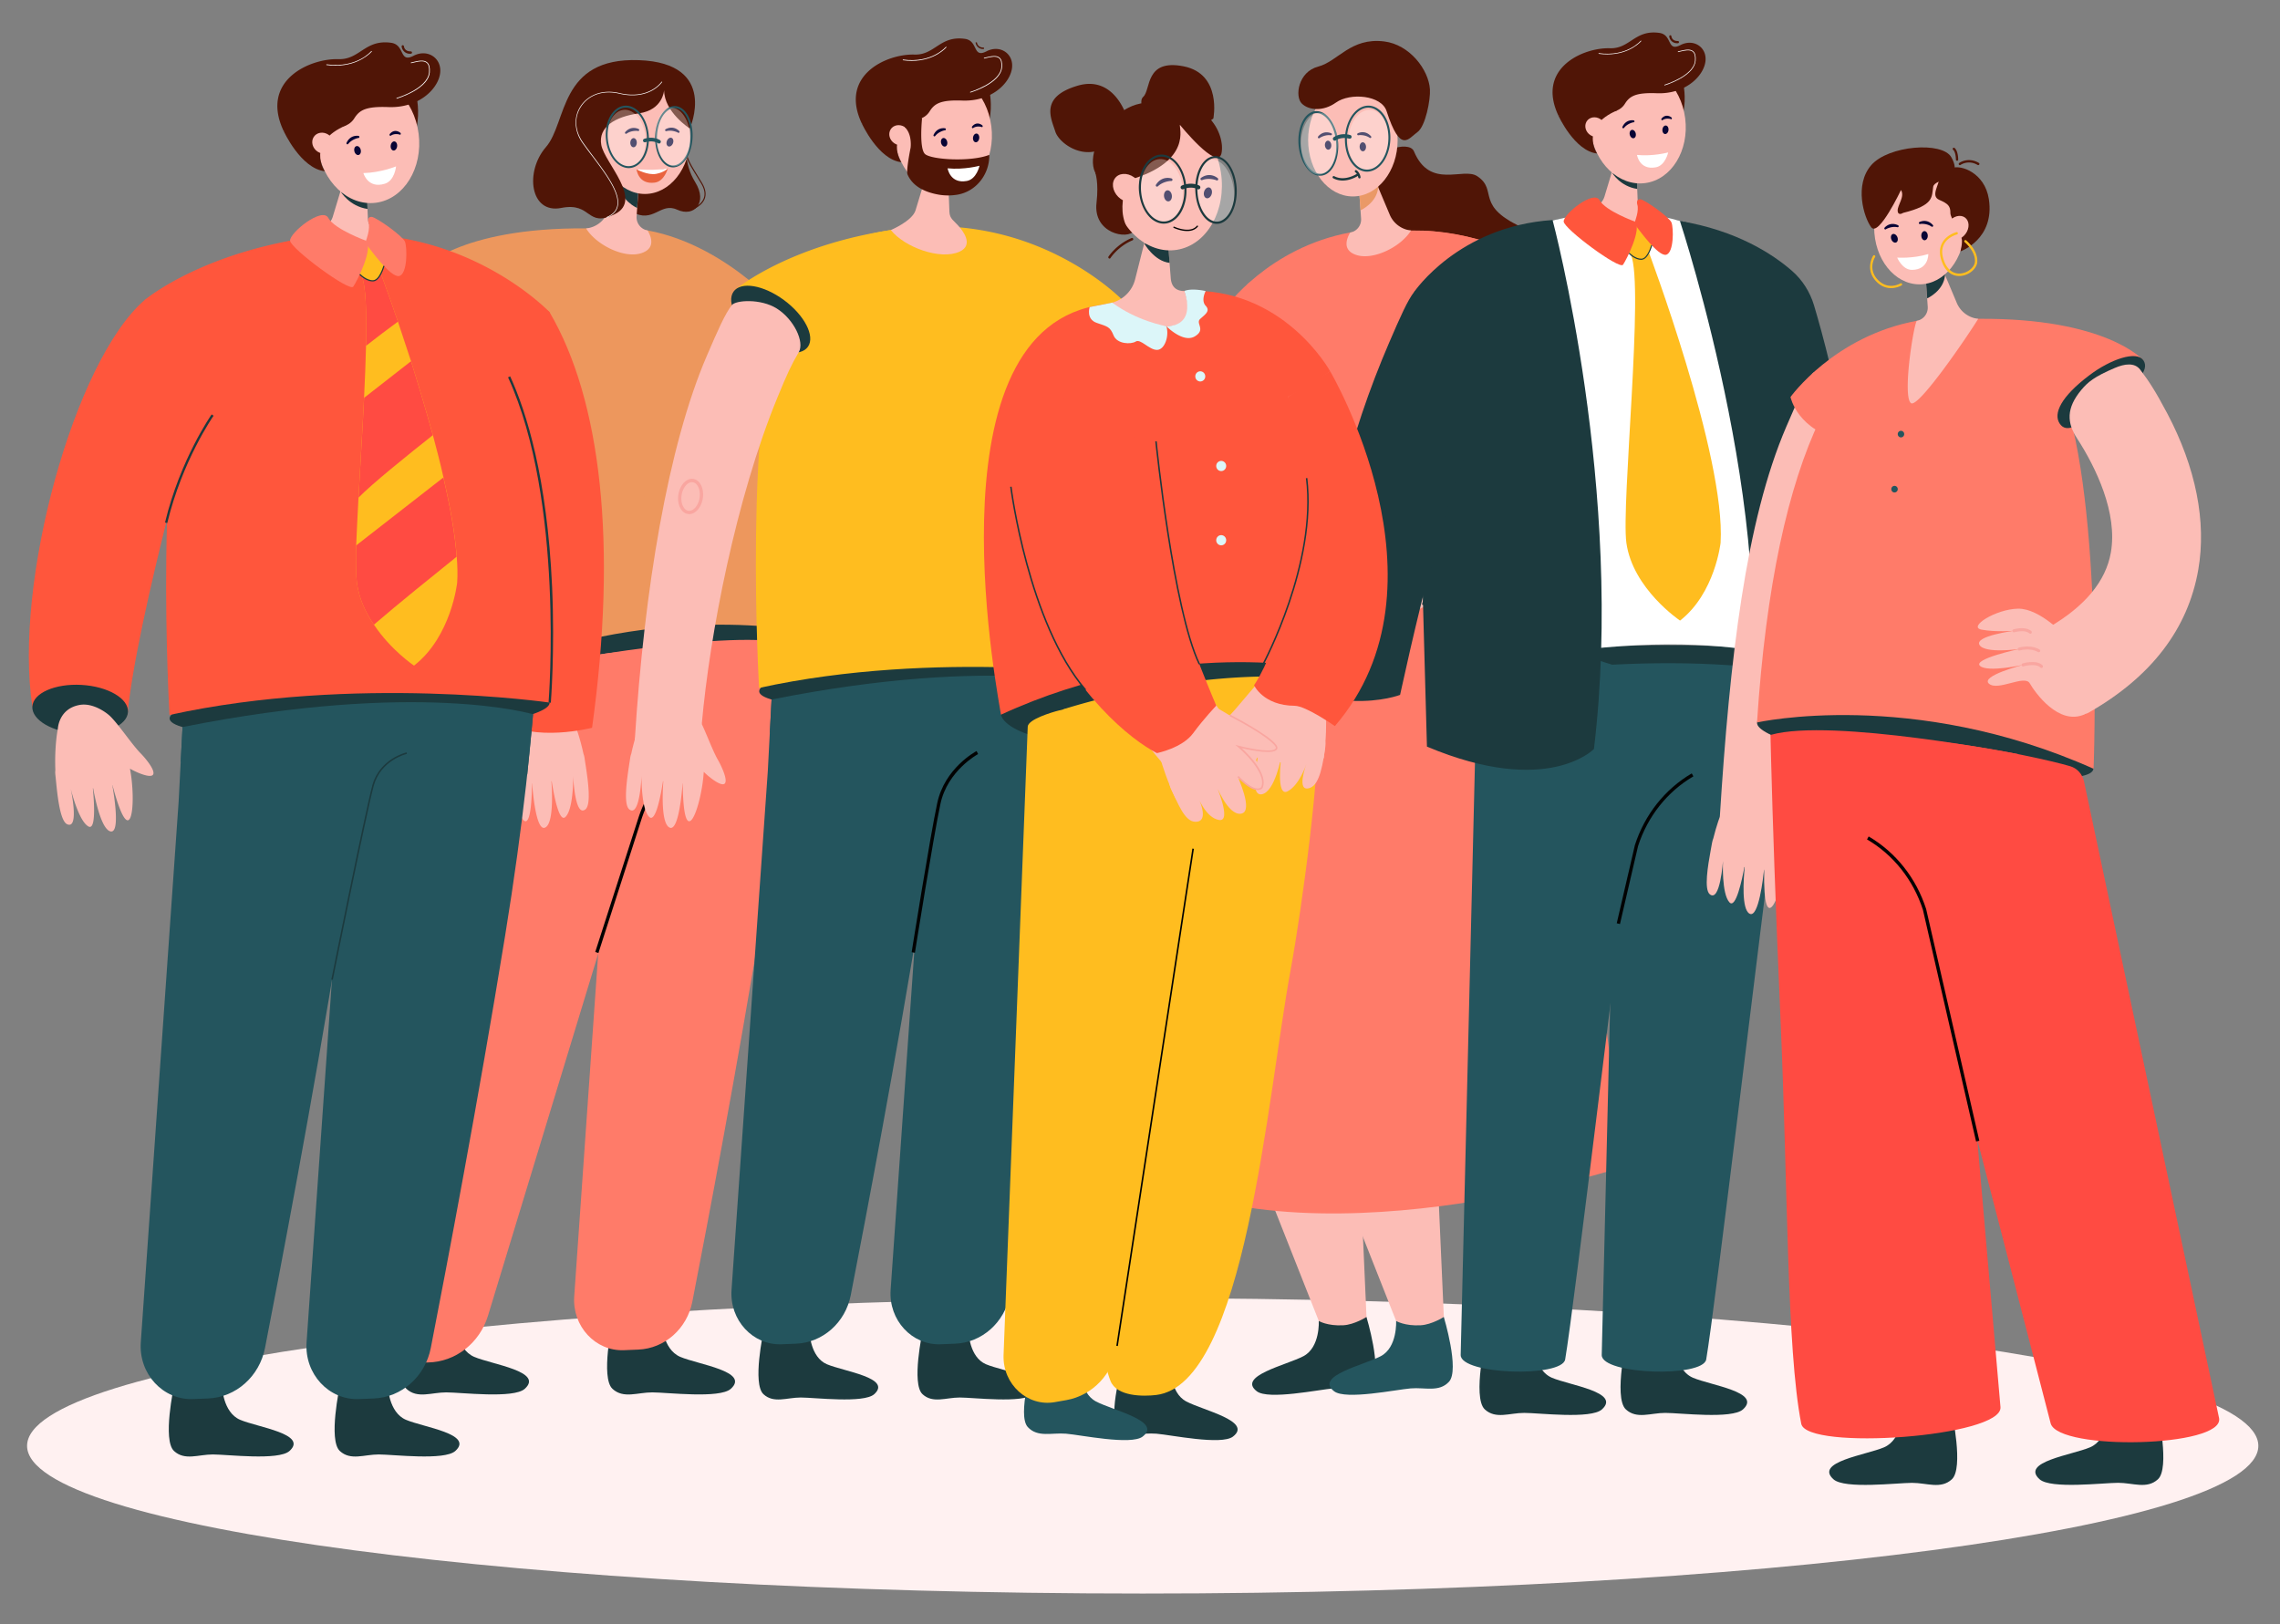 <svg xmlns="http://www.w3.org/2000/svg" width="421" height="300" fill="none"><rect width="100%" height="100%" fill="#808080" stroke="none"/><path fill="#FFF1F1" d="M211 294.292c113.771 0 206-12.211 206-27.275 0-15.063-92.229-27.275-206-27.275-113.77 0-206 12.212-206 27.275 0 15.064 92.23 27.275 206 27.275Z"/><path fill="#FCBDB6" d="m228.911 207.002 14.602 36.953c1.208 5.102-1.398 5.381 3.615 5.795l2.184.178c4.674.474 3.624-1.337 3.012-6.709l-1.448-32.765-21.965-3.452Z"/><path fill="#1C3A3E" d="M243.513 243.955s.273 4.873-2.838 6.506c-3.102 1.641-12.318 3.655-8.595 6.489 2.142 1.624 11.458-.322 14.122-.542 2.656-.22 5.245.753 7.073-1.226 2.011-2.183-.959-11.963-.959-11.963s-2.193 1.413-4.261 1.531c-2.97.17-4.542-.795-4.542-.795Z"/><path fill="#FCBDB6" d="m243.191 207.002 14.602 36.953c1.208 5.102-1.398 5.381 3.615 5.795l2.184.178c4.675.474 3.624-1.337 3.012-6.709l-1.448-32.765-21.965-3.452Z"/><path fill="#24555E" d="M257.793 243.955s.273 4.873-2.838 6.506c-3.102 1.641-12.318 3.655-8.596 6.489 2.143 1.624 11.459-.322 14.123-.542 2.655-.22 5.245.753 7.073-1.226 2.01-2.183-.96-11.963-.96-11.963s-2.192 1.413-4.26 1.531c-2.97.17-4.542-.795-4.542-.795Z"/><path fill="#501506" d="M261.085 27.946c2.978 7.115 9.092 2.86 11.69 4.594 4.02 2.682-.778 5.541 8.993 9.763 9.133 3.95-3.318 5.177 3.036 18.51 6.354 13.333-13.609 3.266-22.114 13.105-8.505 9.847-16.505-20.093-16-23.832.513-3.731 7.718-3.562 6.643-8.925-1.076-5.364 2.35-8.224 1.257-10.229-1.522-2.783 5.552-5.228 6.495-2.986Z"/><path fill="#FCBDB6" d="M216.113 136.082c-.811.152-1.357.956-1.208 1.793l2.325 12.902c.149.829.934 1.387 1.753 1.235.811-.152 1.357-.956 1.208-1.793l-2.324-12.902c-.158-.829-.944-1.387-1.754-1.235Zm3.781-.711c-.811.153-1.357.956-1.208 1.794l2.598 14.424c.149.829.935 1.388 1.754 1.235.811-.152 1.357-.956 1.208-1.793l-2.598-14.425c-.157-.837-.943-1.387-1.754-1.235Zm-.439-7.58-.141.169c-.711.838-.628 2.124.191 2.851l7.106 6.328a1.954 1.954 0 0 0 2.788-.194l.141-.169c.711-.838.629-2.124-.19-2.851l-7.107-6.328a1.954 1.954 0 0 0-2.788.194Z"/><path fill="#FCBDB6" d="M223.675 134.661c-.811.152-1.357.956-1.208 1.793l2.085 11.565c.149.829.935 1.387 1.754 1.235.81-.152 1.356-.956 1.207-1.793l-2.084-11.565a1.507 1.507 0 0 0-1.754-1.235Z"/><path fill="#FCBDB6" d="M212.216 129.221s-2.937 8.257.289 13.553c1.117 1.836 12.195-.575 12.832-2.91.637-2.335-1.514-10-1.514-10l-11.607-.643Z"/><path fill="#FCBDB6" d="m213.706 136.522-.736.135c-1.15.22-1.911 1.354-1.705 2.53l1.853 10.287c.216 1.176 1.324 1.954 2.474 1.743l.736-.135c1.15-.22 1.912-1.354 1.705-2.53l-1.853-10.287c-.216-1.176-1.324-1.955-2.474-1.743Zm12.393-5.558c1.514-17.073 4.997-41.471 12.956-60.802 1.844-4.476 2.614-6.16 4.053-8.604 1.159-1.971-.918-6.295-4.186-8.359-3.069-1.937-7.851-1.616-8.604-.66-1.282 1.633-2.656 4.755-4.79 9.704-7.421 17.224-11.864 39.466-13.667 68.145l14.238.576Z"/><path fill="#FF7B69" d="M275.853 55.839s-4.848-13.95-22.13-13.316c-17.275.634-30.321 23.848-33.556 73.754 0 0 28.294-6.345 61.436 8.46 0-.017 1.837-48.56-5.75-68.898Z"/><path fill="#FF7B69" d="m291.613 59.172-15.868 3.832s-31.462 3.215-39.818 1.667c-8.356-1.548-9.655-7.826-9.655-7.826s7.942-11.141 23.065-13.916c1.423-.263 2.855-.305 4.377-.415 2.564-.186 4.285.076 6.817.051 23.512-.186 31.082 16.607 31.082 16.607Z"/><path fill="#020202" d="m258.289 174.863-7.843-24.374c-1.762-5.482-5.385-10.05-10.209-12.876l.306-.541c4.956 2.902 8.679 7.597 10.491 13.223l7.843 24.373-.588.195Z"/><path fill="#FCBDB6" d="M260.514 42.565a4.799 4.799 0 0 1-3.896-2.91l-2.143-5.085-.62-1.472-3.657-8.68.637 8.993.38 5.398.108 1.54c.091 1.252-.769 2.368-1.977 2.588h-.025c-.654 1.083-1.547 3.283 1.133 4.154 3.152 1.024 8.249-1.514 10.085-4.518-.008 0-.016 0-.025-.008Z"/><path fill="#EA9967" d="M254.491 34.418c0 .05-.008.102-.008.153-.207 2.901-3.243 4.255-3.243 4.255l-.017-.017-.38-5.398c.926-.346 2.25-.702 3.019-.313.398.203.654.61.629 1.32Z"/><path fill="#FCBDB6" d="M249.809 36.28c4.565 0 8.265-4.667 8.265-10.423 0-5.757-3.7-10.423-8.265-10.423-4.564 0-8.265 4.666-8.265 10.423 0 5.756 3.701 10.422 8.265 10.422Z"/><path fill="#FCBDB6" d="M256.966 27.43c-.935.914-2.242 1.007-2.921.212-.678-.796-.471-2.183.464-3.097.934-.914 2.242-1.007 2.92-.211.678.795.472 2.182-.463 3.096Z"/><path fill="#080435" d="M250.744 24.977a.2.2 0 0 1-.124-.11.194.194 0 0 1 .107-.254c.058-.025 1.324-.685 2.432.558a.199.199 0 0 1-.008.271c-.074.076-.182.05-.265-.008-.86-.593-1.977-.483-2.018-.466-.042.017-.083.026-.124.009Zm1.489 2.115c.017.456-.24.837-.562.846-.323.008-.604-.356-.613-.813-.016-.456.24-.837.563-.846.323-.008.596.356.612.813Zm-8.662-1.557a.198.198 0 0 1-.165-.042.2.2 0 0 1-.017-.271c.041-.05.885-1.218 2.424-.61a.197.197 0 0 1 .116.246c-.033.102-.141.127-.24.119-1.034-.136-1.977.465-2.01.507-.033.026-.067.051-.108.051Zm2.25 1.227c.034.457-.198.846-.521.88-.322.025-.612-.322-.653-.779-.033-.456.198-.846.521-.88.323-.025.612.322.653.779Z"/><path fill="#24555E" d="M242.752 32.244c-1.216-.533-2.226-1.997-2.714-3.909-.786-3.113.066-6.48 1.903-7.504.687-.389 1.431-.414 2.159-.093 1.216.533 2.226 1.997 2.714 3.9.786 3.105-.066 6.48-1.903 7.504-.414.229-.844.33-1.282.305a2.537 2.537 0 0 1-.877-.203Zm3.706-7.504c-.455-1.802-1.39-3.164-2.498-3.655-.629-.27-1.258-.245-1.829.076-1.696.948-2.473 4.129-1.721 7.081.455 1.794 1.39 3.164 2.499 3.655.62.262 1.257.245 1.828-.076 1.696-.956 2.466-4.137 1.721-7.081Z"/><path fill="#fff" d="M256.491 26.122c.127-3.128-1.453-5.735-3.53-5.824-2.077-.088-3.864 2.375-3.992 5.503-.128 3.127 1.453 5.735 3.53 5.823 2.077.089 3.864-2.374 3.992-5.502Zm-9.611-1.23c.505 3.02-.554 6.21-2.366 7.115-1.812.905-3.681-.804-4.186-3.832-.505-3.02.554-6.21 2.366-7.115 1.812-.905 3.682.812 4.186 3.832Z" opacity=".3"/><path fill="#24555E" d="M250.901 31.296c-1.233-.702-2.126-2.174-2.44-4.052-.546-3.215.81-6.573 3.036-7.496.893-.372 1.82-.313 2.68.178 1.233.702 2.118 2.174 2.433 4.044.554 3.223-.811 6.582-3.037 7.495a2.964 2.964 0 0 1-1.332.237c-.455-.025-.901-.169-1.34-.406Zm.728-11.2c-2.068.854-3.326 4.035-2.813 7.08.298 1.735 1.142 3.156 2.267 3.79a2.693 2.693 0 0 0 2.358.153c2.068-.855 3.334-4.036 2.813-7.081-.298-1.735-1.142-3.148-2.259-3.782a2.62 2.62 0 0 0-2.366-.16Z"/><path fill="#24555E" d="M246.434 25.983a.318.318 0 0 0 .223-.067c.041-.034.968-.694 2.482-.305a.363.363 0 0 0 .422-.254.346.346 0 0 0-.248-.423c-1.829-.499-3.012.381-3.061.415a.357.357 0 0 0-.067.49.32.32 0 0 0 .249.144Z"/><path fill="#1C3A3E" d="M247.923 33.344c-.563 0-1.158-.11-1.746-.423a.208.208 0 0 1-.091-.288.2.2 0 0 1 .282-.093c1.977 1.032 4.177-.44 4.202-.457.1-.067.232-.042.29.06.066.1.041.236-.058.295-.066.051-1.34.906-2.879.906Z"/><path fill="#1C3A3E" d="M251.008 32.946a.215.215 0 0 1-.207-.178c-.115-.685-.537-.956-.537-.956a.21.21 0 0 1-.066-.296.201.201 0 0 1 .289-.067c.025.016.587.38.736 1.252a.212.212 0 0 1-.173.245h-.042Z"/><path fill="#FF7B69" d="m283.456 86.464 16.397 128.99s-59.69 19.458-91.798 0c0 0 11.979-116.089 16.364-131.875l59.037 2.885Z"/><path fill="#FF7B69" d="M226.28 56.846s-12.484 24.601-16.289 65.116c0 0 2.3 10.093 13.832 7.893l10.904-53.661 3.566-20.753-12.013 1.404Z"/><path fill="#1C3A3E" d="m217.751 130.405-.422-.008c.355-13.342 8.662-61.81 8.744-62.291l.414.076c-.083.482-8.381 48.916-8.736 62.223Z"/><path fill="#501506" d="M256.03 20.518c-.943-2.935-6.693-3.468-9.365-1.565-2.292 1.633-4.964 1.472-6.288.17-1.324-1.303-.687-5.847 3.012-6.82 3.698-.972 5.981-5.405 12.186-4.652 4.715.575 8.24 5.22 8.463 8.866.116 1.87-.811 6.844-2.325 7.893-1.646 1.159-3.11 4.078-5.683-3.892Z"/><path fill="#FF7B69" d="M262.69 42.59s26.028.601 33.779 20.042c6.726 16.87 6.768 31.082-2.539 41.894-9.308 10.812-22.95 12.986-22.95 12.986s-.339-17.03-5.874-26.632c0 0 15.289-5.33 6.321-21.361-7.653-13.689-8.737-26.929-8.737-26.929Z"/><path fill="#1C3A3E" d="M265.503 90.72c4.137 3.654 9.473 17.918 6.511 25.557-2.962 7.639-8.43-20.312-8.273-22.444.182-2.597 1.258-3.562 1.762-3.114Z"/><path fill="#1C3A3E" d="m265.197 91.083-.157-.398c5.667-2.385 8.951-6.37 9.745-11.844.596-4.086-.488-7.504-.496-7.537l.405-.136c.009.034 1.125 3.553.513 7.741-.571 3.875-2.771 9.128-10.01 12.174Zm5.816 26.649-.05-.431c8.058-1.049 15.421-6.413 15.496-6.464l.248.355c-.074.051-7.528 5.474-15.694 6.54Z"/><path fill="#FCBDB6" d="M265.453 98.274c-2.291-1.083-7.305-2.191-9.621-3.232-1.001-.448-4.484-1.734-5.072-.786-.504.829 1.771 3.172 2.987 4.153-7.148 1.388-16.976 6.625-1.803 4.823v.025c-1.523.322-9.97 2.14-8.753 4.01 1.067 1.65 7.172.609 9.679.102.008.025.017.042.025.067-2.499.736-8.497 2.682-6.974 3.917 1.911 1.548 8.629.567 8.629.567s-8.555 1.447-6.561 3.511c1.117 1.159 5.932-.178 8.918-1.057.629-.187 1.175-.347 1.589-.466.347-.093.637-.22.893-.364 4.898-1.793 7.76-3.773 7.76-3.773s3.756-1.717 2.855-6.209c-.579-2.868-3.558-4.814-4.551-5.288Z"/><path fill="#1C3A3E" d="M122.18 244.167s.124 5.008 3.433 6.421c3.309 1.413 12.915 2.69 9.324 5.905-2.06 1.844-11.756.651-14.494.651-2.739 0-5.312 1.219-7.347-.651-2.242-2.064 0-12.326 0-12.326s2.366 1.26 4.492 1.201c3.061-.076 4.592-1.201 4.592-1.201Zm-38.047 0s.124 5.008 3.433 6.421c3.31 1.413 12.915 2.69 9.324 5.905-2.06 1.844-11.756.651-14.494.651-2.739 0-5.312 1.219-7.347-.651-2.242-2.064 0-12.326 0-12.326s2.366 1.26 4.492 1.201c3.062-.085 4.592-1.201 4.592-1.201Z"/><path fill="#FF7B69" d="M146.809 106.895s.613 20.964-5.931 61.166c-4.724 29.026-10.3 58.281-13.031 72.299-.976 5.017-5.104 8.68-9.993 8.883l-2.631.11c-5.287.22-9.581-4.425-9.192-9.949l6.635-94.871 1.638-31.226 32.505-6.412Z"/><path fill="#1C3A3E" d="M86.962 125.346c.298 2.555 14.412 2.242 31.677.009 17.275-2.234 30.718-6.058 30.412-8.613-.297-2.555-14.238-2.859-31.504-.626-17.266 2.234-30.883 6.675-30.585 9.23Z"/><path fill="#FF7B69" d="M126.979 121.869 90.106 242.991c-1.547 5.067-6.007 8.544-11.095 8.629l-2.217.042c-5.237.093-9.233-4.856-8.281-10.236l20.17-113.813c.29-1.353 1.265-2.428 2.548-2.808 6.916-2.039 36.426-7.944 35.748-2.936Z"/><path fill="#ED975D" d="M92.728 55.61s4.906-14.11 22.379-13.476c17.473.642 30.677 24.127 33.945 74.6 0 0-28.617-6.421-62.14 8.553 0 0-1.861-49.102 5.816-69.677Z"/><path fill="#ED975D" d="m77.729 49.849 15.115 13.012s47.769 55.438 56.216 53.873c8.446-1.565-3.285-57.79-3.285-57.79s-10.937-13.596-26.234-16.396c-1.439-.262-2.887-.305-4.426-.423-2.598-.186-4.335.076-6.891.05-23.777-.177-30.495 7.674-30.495 7.674Z"/><path fill="#020202" d="m110.499 176.005-.588-.195 7.934-24.652a24.703 24.703 0 0 1 3.21-6.506l.505.364a23.809 23.809 0 0 0-3.128 6.336l-7.933 24.653Z"/><path fill="#501506" d="m127.095 38.995-.05-.203c.025-.009 2.25-.559 2.879-2.115.331-.804.174-1.751-.463-2.8-.298-.5-.571-.948-.828-1.354-1.737-2.826-2.382-3.883-1.911-6.201l.199.042c-.455 2.233.132 3.198 1.878 6.049.248.415.529.863.827 1.354.67 1.116.827 2.123.48 2.994-.662 1.642-2.912 2.208-3.011 2.234Z"/><path fill="#501506" d="M126.838 26.339s-.778 3.587 1.547 7.334c2.325 3.748-.207 6.498-3.351 5.051s-4.343 2.657-8.364.39c-4.029-2.268 10.168-12.775 10.168-12.775Z"/><path fill="#FCBDB6" d="M108.248 42.184a4.825 4.825 0 0 0 3.938-2.944l2.168-5.143.629-1.49 3.698-8.78-.637 9.094-.389 5.456-.108 1.557a2.478 2.478 0 0 0 2.003 2.623h.024c.654 1.091 1.564 3.316-1.15 4.196-3.185 1.04-8.347-1.532-10.2-4.569.008.009.016 0 .024 0Z"/><path fill="#1C3A3E" d="M114.345 33.944c0 .05.008.102.008.152.216 2.936 3.277 4.307 3.277 4.307l.016-.017.389-5.457c-.935-.355-2.275-.71-3.053-.322-.413.203-.67.61-.637 1.337Z"/><path fill="#FCBDB6" d="M119.078 35.822c4.614 0 8.355-4.72 8.355-10.54 0-5.823-3.741-10.542-8.355-10.542-4.615 0-8.356 4.72-8.356 10.541 0 5.822 3.741 10.541 8.356 10.541Z"/><path fill="#FCBDB6" d="M111.839 26.872c.943.922 2.267 1.015 2.954.211.686-.803.471-2.208-.472-3.138-.943-.923-2.267-1.016-2.953-.212-.687.812-.472 2.216.471 3.139Z"/><path fill="#E9633E" d="M123.314 31.093s-2.788.626-5.783.178c0 0 .306 2.868 3.375 2.453 1.787-.237 2.408-2.63 2.408-2.63Z"/><path fill="#fff" d="M123.314 31.093s-.571.71-2.151 1.015c-1.581.305-3.632-.845-3.632-.845s3.557.287 5.783-.17Z"/><path fill="#080435" d="M117.895 24.198a.177.177 0 0 0 .124-.118.195.195 0 0 0-.108-.254c-.058-.025-1.34-.694-2.457.558-.074.076-.066.203.009.28.074.076.182.05.273-.009.876-.6 1.993-.49 2.043-.465a.178.178 0 0 0 .116.008Zm-1.506 2.132c-.017.466.24.846.571.863.331.009.604-.355.62-.82.017-.466-.24-.846-.571-.863-.322-.009-.604.355-.62.82Zm8.885-1.793a.17.17 0 0 0 .157-.068c.067-.076.067-.203-.016-.27-.05-.043-1.018-1.126-2.499-.34a.196.196 0 0 0-.082.263c.049.093.149.11.256.085 1.018-.254 2.035.245 2.077.279.033.034.074.05.107.05Zm-2.126 1.48c-.165.432-.058.88.248 1.007.307.127.687-.119.861-.55.165-.431.058-.88-.248-1.007-.306-.127-.695.119-.861.55Z"/><path fill="#501506" d="M122.627 16.652s-.182 3.655-4.649 4.28c-4.468.627-7.553 2.556-6.949 5.847.603 3.29 7.801 10.118 2.506 12.766-5.294 2.648-4.169-2.285-9.903-1.142-5.741 1.142-6.775-6.692-2.821-11.244 3.955-4.551 2.35-16.581 17.167-16.048 14.817.533 9.39 12.622 9.39 12.622s-4.749-3.046-4.741-7.081Z"/><path fill="#fff" d="m112.013 40.222-.042-.119c1.092-.448 1.738-1.091 1.969-1.954.637-2.394-2.142-6.074-4.591-9.323a84.471 84.471 0 0 1-1.812-2.454c-1.514-2.165-1.646-4.745-.347-6.742 1.447-2.217 4.194-3.147 7.164-2.445 2.879.685 4.848.068 5.998-.567 1.249-.685 1.82-1.548 1.828-1.556l.1.067c-.025.034-.596.888-1.862 1.59-1.166.644-3.177 1.27-6.089.576-2.928-.694-5.625.22-7.04 2.394-1.291 1.98-1.158 4.442.347 6.599.546.778 1.159 1.59 1.804 2.453 2.465 3.274 5.262 6.98 4.608 9.433-.232.897-.918 1.582-2.035 2.048Z"/><path fill="#24555E" d="M124.497 30.899a2.237 2.237 0 0 1-1.225-.229c-1.779-.888-2.73-4.027-2.126-7.005.372-1.819 1.266-3.248 2.391-3.815.67-.338 1.373-.347 2.043-.009 1.779.88 2.73 4.019 2.127 6.997-.373 1.827-1.266 3.257-2.391 3.815a2.522 2.522 0 0 1-.819.246Zm-3.012-7.158c-.579 2.818.298 5.787 1.944 6.608.555.279 1.159.262 1.729-.009 1.026-.516 1.854-1.852 2.201-3.57.579-2.825-.29-5.795-1.936-6.607-.562-.28-1.158-.27-1.737.017-1.026.507-1.853 1.836-2.201 3.561Z"/><path fill="#fff" d="M112.12 24.334c-.339 2.868.96 5.77 2.904 6.48 1.944.71 3.797-1.032 4.137-3.9.339-2.868-.96-5.77-2.904-6.48-1.936-.711-3.789 1.032-4.137 3.9Zm12.502 6.369c1.768-.124 3.041-2.638 2.841-5.617-.199-2.979-1.794-5.293-3.563-5.17-1.769.123-3.041 2.637-2.842 5.616.199 2.979 1.795 5.294 3.564 5.17Z" opacity=".3"/><path fill="#24555E" d="M116.373 31.026a2.752 2.752 0 0 1-1.266-.17c-2.142-.761-3.574-3.874-3.201-6.945.215-1.777.992-3.215 2.126-3.934.794-.5 1.663-.592 2.523-.288 2.143.77 3.574 3.883 3.202 6.946-.215 1.785-.993 3.223-2.135 3.942a2.83 2.83 0 0 1-1.249.448Zm-1.051-11.134c-.38.043-.752.17-1.108.398-1.026.66-1.762 2.03-1.961 3.68-.356 2.902.976 5.846 2.97 6.565a2.516 2.516 0 0 0 2.217-.254c1.034-.651 1.771-2.03 1.969-3.688.356-2.902-.976-5.846-2.97-6.566a2.557 2.557 0 0 0-1.117-.135Z"/><path fill="#24555E" d="M121.725 26.508a.291.291 0 0 1-.215-.06c-.041-.025-.943-.608-2.358-.177-.165.042-.355-.042-.405-.22-.05-.177.041-.364.215-.414 1.704-.559 2.862.22 2.912.253.149.102.19.313.091.457a.308.308 0 0 1-.24.161Z"/><path fill="#FF7B69" d="M100.853 122.58s34.465-6.735 45.642-3.554l-5.361 8.122-19.921 1.151-20.36-5.719Z"/><path fill="#FCBDB6" d="M200.411 131.209c.33-16.548-.464-40.346-6.081-59.77-1.299-4.5-1.862-6.201-2.987-8.705-.902-2.014 1.539-5.94 4.89-7.564 3.143-1.522 7.702-.693 8.322.305 1.068 1.7 2.052 4.848 3.583 9.839 5.319 17.335 7.263 39.178 5.998 66.902l-13.725-1.007Z"/><path fill="#1C3A3E" d="M178.843 245.944s.116 4.686 3.218 6.006c3.102 1.32 12.087 2.513 8.728 5.533-1.928 1.726-11.011.609-13.568.609-2.564 0-4.972 1.142-6.875-.609-2.093-1.929 0-11.539 0-11.539s2.209 1.176 4.203 1.125c2.863-.076 4.294-1.125 4.294-1.125Z"/><path fill="#24555E" d="M205.606 104.484s.62 21.15-5.982 61.732c-4.765 29.297-10.391 58.814-13.154 72.968-.984 5.059-5.154 8.765-10.085 8.968l-2.655.11c-5.337.22-9.663-4.467-9.275-10.042l6.693-95.751 1.647-31.513 32.811-6.472Z"/><path fill="#1C3A3E" d="M149.473 245.944s.115 4.686 3.218 6.006c3.102 1.32 12.087 2.513 8.728 5.533-1.928 1.726-11.012.609-13.568.609-2.565 0-4.972 1.142-6.875-.609-2.093-1.929 0-11.539 0-11.539s2.209 1.176 4.203 1.125c2.862-.076 4.294-1.125 4.294-1.125Z"/><path fill="#24555E" d="M176.228 104.484s.621 21.15-5.981 61.732c-4.765 29.297-10.391 58.814-13.154 72.968-.985 5.059-5.154 8.765-10.085 8.968l-2.656.11c-5.336.22-9.663-4.467-9.274-10.042l6.693-95.751 1.646-31.513 32.811-6.472Z"/><path fill="#1C3A3E" d="M140.183 127.673c.066 2.555 15.156 3.561 33.82 2.969 18.664-.592 33.581-3.231 33.515-5.786-.067-2.555-15.082-4.053-33.746-3.452-18.665.592-33.655 3.714-33.589 6.269Z"/><path fill="#FFBD1F" d="M144.749 55.416s3.301-13.375 27.649-13.51c35.119-.195 31.868 32.799 35.119 82.949 0 0-34.589-4.999-67.351 2.192 0-.009-3.036-51.192 4.583-71.631Z"/><path fill="#FFBD1F" d="m135.764 53.495 15.909 9.002s34.822 3.231 44.071 1.675c9.241-1.557 11.781-8.502 11.781-8.502s-9.845-10.415-26.581-13.198a48.971 48.971 0 0 0-4.898-.567c-2.838-.186-5.684-.152-8.464.17-21.212 2.444-31.818 11.42-31.818 11.42Z"/><path fill="#FCBDB6" d="m169.055 38.843 1.837-6.066.537-1.768 3.144-10.39.414 10.33.248 6.202.074 1.962c.05 1.329.844 1.616 1.812 2.767.389.465 2.896 3.316.05 4.602-3.541 1.599-10.168-.82-12.683-4.002.033 0 3.971-1.675 4.567-3.637Z"/><path fill="#24555E" d="M204.58 126.92s-20.228-6.083-62.106 2.267l-.323 6.159 61.403 2.216 1.026-10.642Z"/><path fill="#1C3A3E" d="M135.434 53.876c-1.349 1.955.637 5.804 4.434 8.613 3.798 2.8 7.975 3.494 9.324 1.54 1.349-1.955-.637-5.804-4.434-8.613-3.806-2.8-7.976-3.494-9.324-1.54Z"/><path fill="#FCBDB6" d="M129.584 133.705c1.464-16.48 6.304-41.683 13.99-60.346 1.779-4.323 2.523-5.947 3.913-8.307 1.117-1.904-.885-6.075-4.045-8.071-2.962-1.87-7.579-1.565-8.307-.635-1.241 1.574-2.564 4.586-4.624 9.374-7.165 16.632-11.558 43.214-13.295 70.912l12.368-2.927Z"/><path fill="#501506" d="M182.673 16.728s.646 2.513 0 5.668c-.645 3.156-3.772-4.593-3.772-4.593l3.772-1.075Z"/><path fill="#FCBDB6" d="M175.515 35.53c4.942-.664 8.315-6.14 7.532-12.232-.782-6.092-5.423-10.492-10.365-9.829-4.943.664-8.315 6.14-7.533 12.232.782 6.092 5.423 10.493 10.366 9.83Z"/><path fill="#501506" d="m164.919 22.515 4.368-.465a3.157 3.157 0 0 0 2.358-1.464c.893-1.43 1.969-2.166 6.047-2.013 5.163.194 8.571-2.945 9.126-5.711.57-2.817-2.069-4.73-4.666-3.384-2.59 1.345-1.481-1.954-3.971-2.301-4.658-.652-5.527 3.02-9.341 2.902-4.997-.161-13.957 3.73-9.704 12.732l5.783-.296Z"/><path fill="#080435" d="M174.574 24.038a.176.176 0 0 0 .082-.144.187.187 0 0 0-.165-.203c-.058-.009-1.423-.254-2.11 1.227a.197.197 0 0 0 .083.253c.091.043.182 0 .248-.084.637-.804 1.705-1.024 1.754-1.024.033.009.075-.008.108-.025Zm-.795 2.394c.116.431.455.71.761.626.307-.085.464-.508.348-.93-.116-.432-.455-.711-.761-.627-.306.085-.463.508-.348.93Zm7.562-2.952a.137.137 0 0 0 .099-.094c.033-.093 0-.203-.074-.253-.042-.034-.985-.83-1.862.22-.058.067-.058.177 0 .262.058.076.133.076.199.025.678-.457 1.514-.203 1.547-.186a.092.092 0 0 0 .091.025Zm-1.671 1.92c-.058.44.157.837.472.871.314.042.612-.288.67-.727.058-.44-.157-.838-.472-.872-.314-.042-.612.28-.67.728Z"/><path fill="#501506" d="M159.137 22.81s3.019 6.659 7.297 7.15c0 0-3.459-5.076 3.83-8.164 0 0-6.693-1.083-11.127 1.015Z"/><path fill="#FCBDB6" d="M165.166 26.483c.919.592 2.077.397 2.598-.44.521-.838.199-1.997-.711-2.589-.919-.592-2.077-.398-2.598.44-.521.837-.207 1.997.711 2.589Z"/><path fill="#501506" d="M170.263 21.796s-.587 5.583.53 6.64c1.108 1.058 8.455 1.515 11.88.162.058 3.587-2.416 6.759-5.874 7.351a10.393 10.393 0 0 1-3.508-.008c-2.399-.432-4.732-1.447-5.717-3.723-.297-.693.571-4.949.571-4.949s.331-2.495-1.092-3.798c0-.009 1.638-1.523 3.21-1.675Z"/><path fill="#fff" d="M180.862 30.611s-2.813.778-5.891.474c0 0 .455 2.91 3.558 2.335 1.82-.347 2.333-2.809 2.333-2.809Z"/><path fill="#501506" d="M181.606 9.047a1.374 1.374 0 0 1-1.473-1.21l.248-.025c0 .042.116 1.015 1.299.972l.009.254a.287.287 0 0 1-.083.009Z"/><path fill="#fff" d="m179.157 17.1-.033-.118c.058-.017 5.543-1.683 5.775-4.568.066-.82-.067-1.362-.406-1.658-.546-.483-1.539-.246-2.407-.034-.133.034-.265.059-.389.093l-.025-.127c.124-.025.257-.06.389-.093.902-.212 1.928-.457 2.515.06.372.33.521.904.455 1.767-.248 2.978-5.642 4.611-5.874 4.679Zm-10.813-5.862c-.513 0-1.067-.034-1.646-.119l.016-.127c5.361.745 7.942-2.335 7.967-2.368l.091.084c-.016.026-2.109 2.53-6.428 2.53Z"/><path fill="#F9A6A0" d="M127.26 94.95a1.4 1.4 0 0 1-.265-.026c-1.241-.212-2.018-1.836-1.729-3.62.29-1.786 1.531-3.072 2.772-2.86 1.241.211 2.018 1.835 1.729 3.62-.265 1.667-1.357 2.885-2.507 2.885Zm-1.398-3.537c-.232 1.43.331 2.758 1.232 2.91.894.153 1.854-.922 2.077-2.351.232-1.43-.331-2.758-1.233-2.91-.893-.153-1.845.921-2.076 2.351Z"/><path fill="#FCBDB6" d="M128.798 132.199c1.167 1.912 2.648 6.218 3.773 8.147.488.837 1.952 3.773 1.216 4.39-.645.542-2.871-1.218-3.839-2.191-.397 6.464-3.756 15.711-3.88 2.115h-.025c-.107 1.379-.719 9.036-2.432 8.164-1.514-.77-1.29-6.269-1.133-8.536-.017 0-.042-.008-.058-.008-.356 2.292-1.34 7.791-2.548 6.581-1.514-1.522-1.415-7.554-1.415-7.554s-.29 7.707-2.25 6.176c-1.101-.863-.488-5.263-.075-7.995.091-.575.166-1.075.224-1.455a3.75 3.75 0 0 1 .206-.829c.977-4.518 2.342-7.259 2.342-7.259s1.042-3.511 4.939-3.198c2.49.212 4.451 2.623 4.955 3.452Z"/><path fill="#020202" d="m168.94 175.954-.604-.102c.033-.211 3.375-21.243 4.724-27.545 1.381-6.43 7.024-9.476 7.264-9.602l.281.558c-.058.025-5.626 3.037-6.949 9.179-1.341 6.294-4.683 27.3-4.716 27.512Z"/><path fill="#FCBDB6" d="M95.5 132.199c-1.167 1.912-2.648 6.218-3.773 8.147-.488.837-1.952 3.773-1.216 4.39.645.542 2.87-1.218 3.839-2.191.397 6.464 3.756 15.711 3.88 2.115h.024c.108 1.379.72 9.036 2.433 8.164 1.514-.77 1.29-6.269 1.133-8.536.017 0 .042-.008.058-.008.356 2.292 1.34 7.791 2.548 6.581 1.514-1.522 1.415-7.554 1.415-7.554s.289 7.707 2.25 6.176c1.101-.863.488-5.263.075-7.995-.091-.575-.166-1.075-.224-1.455a3.749 3.749 0 0 0-.207-.829c-.976-4.518-2.341-7.259-2.341-7.259s-1.042-3.511-4.939-3.198c-2.482.212-4.45 2.623-4.956 3.452Z"/><path fill="#FF563C" d="M92.554 133.129c-14.097-9.475 1.043-38.797-4.815-59.033-1.357-4.687-1.944-6.456-3.119-9.07-.943-2.098 1.597-6.192 5.096-7.876 3.277-1.582 11.153-.541 11.773.525 9.489 16.2 12.559 42.79 7.835 76.732 0-.009-10.714 2.783-16.77-1.278Z"/><path fill="#1C3A3E" d="M71.615 255.952s.116 4.881 3.351 6.26c3.235 1.379 12.6 2.623 9.1 5.761-2.01 1.802-11.474.635-14.147.635-2.672 0-5.179 1.193-7.164-.635-2.184-2.013 0-12.021 0-12.021s2.308 1.226 4.376 1.176c2.987-.077 4.484-1.176 4.484-1.176Z"/><path fill="#24555E" d="M99.496 108.536s.645 22.047-6.238 64.338c-4.964 30.533-10.83 61.293-13.708 76.047-1.026 5.279-5.37 9.137-10.507 9.349l-2.763.11c-5.56.228-10.077-4.653-9.672-10.465l6.983-99.786 1.72-32.842 34.185-6.751Z"/><path fill="#1C3A3E" d="M40.996 255.952s.116 4.881 3.35 6.26c3.236 1.379 12.6 2.623 9.101 5.761-2.01 1.802-11.475.635-14.147.635-2.672 0-5.179 1.193-7.164-.635-2.184-2.013 0-12.021 0-12.021s2.308 1.226 4.376 1.176c2.995-.077 4.484-1.176 4.484-1.176Z"/><path fill="#24555E" d="M68.885 108.536s.645 22.047-6.238 64.338c-4.964 30.533-10.83 61.293-13.709 76.047-1.026 5.279-5.369 9.137-10.507 9.349l-2.763.11c-5.56.228-10.076-4.653-9.671-10.465l6.983-99.786 1.72-32.842 34.185-6.751Z"/><path fill="#1C3A3E" d="M31.317 132.698c.066 2.656 15.793 3.714 35.244 3.096 19.45-.617 34.995-3.375 34.928-6.032-.066-2.656-15.718-4.221-35.168-3.604-19.45.626-35.07 3.883-35.004 6.54Z"/><path fill="#FF563C" d="M36.083 57.395s3.441-13.942 28.815-14.086c36.6-.203 33.208 34.187 36.6 86.445 0 0-36.054-5.212-70.197 2.284 0 .008-3.169-53.34 4.782-74.643Z"/><path fill="#FF563C" d="m26.717 55.399 16.58 9.382s36.293 3.367 45.931 1.751c9.638-1.624 12.278-8.857 12.278-8.857S91.246 46.82 73.799 43.919a53.18 53.18 0 0 0-5.105-.593c-2.961-.194-5.923-.152-8.819.178-22.105 2.538-33.158 11.895-33.158 11.895Z"/><path fill="#24555E" d="M98.436 131.911s-21.08-6.345-64.729 2.36l-.339 6.422 63.992 2.309 1.076-11.091Z"/><path fill="#FF563C" d="M23.54 132.046c1.523-17.182 13.949-62.147 15.397-64.609 1.166-1.98-.919-6.336-4.212-8.409-3.085-1.946-7.081-4.424-8.008-3.63C13.671 66.652 2.444 107.75 5.985 130.525l17.555 1.522Z"/><path fill="#FCBDB6" d="M56.657 43.927c2.623 3.308 7.339 2.843 11.028 1.176 2.97-1.337 2.54-1.311 2.135-1.802-1.001-1.21-1.837-1.497-1.887-2.885l-.074-1.819-.008-.228L67.76 36l-.166-4.095-.43-10.76-3.284 10.82-.555 1.844-1.91 6.32c-.621 2.038-4.733 3.79-4.758 3.798Z"/><path fill="#1C3A3E" d="M62.928 35.416s1.58 2.674 4.93 3.173l-.008-.229-.09-2.368c-1.813-.178-4.832-.576-4.832-.576Z"/><path fill="#FFBD1F" d="M84.414 107.614s-1.06 9.94-7.967 15.312c0 0-4.294-2.876-7.404-7.571-1.523-2.2-2.747-4.797-3.144-7.741-.166-1.32-.199-3.756-.133-6.895.1-2.538.265-5.541.43-8.824.298-5.744.729-12.275 1.026-18.426.166-3.384.298-6.658.364-9.602.133-6.252-.033-11.158-.794-12.884l3.31-1.05s1.422 3.757 3.375 9.467c.728 2.2 1.555 4.662 2.416 7.301 1.323 4.23 2.746 8.926 4.037 13.655.695 2.605 1.39 5.237 1.952 7.808 1.225 5.305 2.151 10.38 2.45 14.636.148 1.768.181 3.359.082 4.814Z"/><path fill="#1C3A3E" d="M23.632 131.492c.136-2.486-3.707-4.727-8.584-5.004-4.876-.278-8.94 1.513-9.076 3.999-.136 2.486 3.707 4.727 8.584 5.004 4.877.278 8.94-1.513 9.076-3.999Zm78.081-1.713-.422-.034c.033-.372 2.962-37.249-7.479-60.057l.389-.186c3.028 6.615 6.825 18.713 7.743 38.84.53 12.021-.231 21.344-.231 21.437ZM30.887 96.6l-.414-.102c2.78-11.616 8.555-19.89 8.612-19.966l.348.254c-.058.076-5.783 8.282-8.546 19.813Z"/><path fill="#501506" d="M76.902 17.836s.67 2.623 0 5.905c-.67 3.283-3.938-4.788-3.938-4.788l3.938-1.117Z"/><path fill="#FCBDB6" d="M69.446 37.44c5.151-.692 8.666-6.401 7.85-12.753-.816-6.35-5.653-10.939-10.803-10.247-5.151.691-8.666 6.4-7.85 12.752.815 6.352 5.652 10.94 10.803 10.248Z"/><path fill="#501506" d="m58.403 23.877 4.55-.482a3.316 3.316 0 0 0 2.457-1.523c.935-1.49 2.052-2.259 6.305-2.098 5.377.203 8.926-3.071 9.505-5.948.596-2.935-2.159-4.923-4.856-3.527-2.697 1.404-1.539-2.03-4.136-2.395-4.857-.685-5.767 3.148-9.738 3.02-5.212-.16-14.544 3.884-10.118 13.266l6.031-.313Z"/><path fill="#080435" d="M66.27 25.459a.208.208 0 0 0 .092-.152.191.191 0 0 0-.174-.212c-.058-.008-1.48-.262-2.2 1.278-.042.101-.009.211.082.262.091.05.19 0 .257-.085.661-.837 1.77-1.066 1.828-1.066.041.009.083-.008.116-.025Zm-.827 2.504c.116.448.472.745.794.652.323-.093.48-.525.365-.973-.116-.449-.472-.745-.795-.652-.322.085-.48.516-.364.973Zm8.447-3.088a.137.137 0 0 0 .1-.093c.033-.093 0-.211-.075-.262-.041-.034-1.026-.863-1.944.228-.058.068-.058.186 0 .271.058.085.14.076.207.025.703-.473 1.58-.211 1.613-.186.033.017.066.026.1.017Zm-1.745 2.005c-.058.466.165.872.488.914.33.042.637-.296.695-.762.058-.465-.166-.87-.488-.913-.323-.043-.637.296-.695.761Z"/><path fill="#501506" d="M52.372 24.181s3.144 6.938 7.603 7.445c0 0-3.607-5.287 3.996-8.51 0 .008-6.982-1.117-11.599 1.066Z"/><path fill="#FCBDB6" d="M58.66 28.014c.95.617 2.167.414 2.704-.457.547-.871.207-2.081-.744-2.699-.951-.617-2.168-.414-2.705.457-.547.871-.207 2.081.744 2.699Z"/><path fill="#fff" d="M73.13 30.73s-2.822 1.159-6.032 1.235c0 0 .82 2.952 3.971 1.962 1.829-.575 2.06-3.197 2.06-3.197Z"/><path fill="#501506" d="M75.785 9.926a1.521 1.521 0 0 1-1.621-1.336c-.009-.119.074-.229.19-.237a.215.215 0 0 1 .232.194c.008.102.132.973 1.265.94.124 0 .216.093.224.211 0 .118-.091.22-.207.228h-.083Z"/><path fill="#fff" d="m73.236 18.234-.033-.127c.017-.008 1.465-.44 2.929-1.244 1.34-.735 2.962-1.945 3.086-3.519.066-.854-.075-1.421-.422-1.726-.571-.499-1.597-.254-2.507-.034-.14.034-.273.068-.405.094l-.025-.127c.132-.026.265-.06.405-.093.943-.229 2.01-.483 2.623.067.389.339.537.94.471 1.836-.099 1.286-1.191 2.538-3.152 3.621-1.489.804-2.953 1.244-2.97 1.252Zm-11.268-6.108c-.537 0-1.108-.034-1.712-.118l.016-.127c2.92.406 5.022-.288 6.271-.94 1.357-.71 2.027-1.522 2.036-1.53l.099.084c-.033.017-2.209 2.631-6.71 2.631Z"/><path fill="#FCBDB6" d="M20.314 132.241c1.605 1.548 4.103 5.33 5.675 6.903.678.686 2.821 3.148 2.258 3.934-.488.686-3.077-.431-4.252-1.125 1.225 6.354.265 16.176-3.226 3.054-.009 0-.017 0-.025.009.232 1.362 1.539 8.925-.331 8.527-1.655-.347-2.805-5.727-3.21-7.961a.13.13 0 0 0-.058.009c.223 2.31.637 7.885-.836 7.03-1.845-1.074-3.243-6.945-3.243-6.945s1.63 7.529-.645 6.556c-1.282-.55-1.779-4.958-2.052-7.715-.057-.576-.107-1.083-.149-1.464a3.684 3.684 0 0 1 0-.855c-.173-4.627.464-7.63.464-7.63s.14-3.664 3.987-4.374c2.45-.457 4.948 1.379 5.643 2.047Z"/><path fill="#1C3A3E" d="m61.456 180.945-.273-.059c.066-.313 6.246-31.065 7.578-35.887 1.357-4.899 6.263-6.041 6.313-6.049l.058.279c-.05.008-4.799 1.117-6.106 5.854-1.324 4.814-7.504 35.558-7.57 35.862Z"/><path fill="#FF4B42" d="M67.586 63.867c.133-6.252-.033-11.158-.794-12.884l3.31-1.05s1.422 3.757 3.375 9.467c-1.986 1.464-4.104 3.046-5.89 4.467Zm12.335 16.497c-4.657 3.689-11.243 8.993-13.716 11.531.297-5.744.728-12.275 1.026-18.425l8.661-6.76c1.316 4.222 2.739 8.925 4.03 13.654Zm4.394 22.453c-4.203 3.384-10.88 8.756-15.272 12.546-1.523-2.199-2.747-4.796-3.144-7.741-.166-1.319-.199-3.756-.133-6.894l16.1-12.547c1.233 5.305 2.15 10.372 2.449 14.636Z"/><path fill="#FFBD1F" d="M64.963 45.628s4.46-1.413 5.643-.313c1.183 1.09.314 6.1-1.738 6.548-2.06.448-5.94-5.026-3.905-6.235Z"/><path fill="#FF7B69" d="M67.578 44.452s-5.816-2.107-6.958-4.205c-1.133-2.106-7.164 2.758-7.057 4.205.108 1.446 10.954 9.5 11.665 8.485.72-1.015 3.773-7.106 2.35-8.485Z"/><path fill="#FF7B69" d="M67.578 44.452s.869-2.209.447-3.41c0 0-.273-1.057.612-.981.885.076 5.708 3.52 6.139 4.568.422 1.05.496 5.981-1.068 6.345-1.563.364-5.32-4.932-5.766-5.456-.438-.525-.364-1.066-.364-1.066Z"/><path fill="#1C3A3E" d="M68.827 51.973c-1.307 0-2.415-1.185-2.465-1.236l.157-.152c.008.009 1.1 1.168 2.316 1.168h.034c1.19-.017 1.91-2.657 1.919-2.682l.207.059c-.033.118-.77 2.817-2.118 2.843h-.05Zm266.138 4.441c-.745-2.487-2.143-4.712-4.079-6.396-3.508-3.054-10.159-7.453-20.691-9.204-1.58-.263-6.197-1.354-7.901-1.472-2.854-.186-5.717-.153-8.505.169-21.336 2.462-28.939 13.214-28.939 13.214l12.939 7.318s35.028 3.249 44.327 1.684c.72-.119 1.39-.28 2.027-.457 1.258 10.203 7.769 62.494 9.63 65.853 2.06 3.714 9.01-.838 9.01-.838 3.656-27.977-4.815-59.812-7.818-69.871Z"/><path fill="#1C3A3E" d="M266.231 125.592c.066 2.563 15.239 3.587 34.011 2.986 18.771-.601 33.771-3.257 33.713-5.821-.066-2.563-15.173-4.077-33.945-3.477-18.771.609-33.845 3.748-33.779 6.312Z"/><path fill="#fff" d="M270.831 52.928s3.318-13.451 27.815-13.586c35.317-.195 32.05 32.985 35.317 83.424 0 0-21.427-9.772-67.74 2.199-.008 0-3.061-51.479 4.608-72.037Z"/><path fill="#1C3A3E" d="M258.521 128.333c4.906-22.462 10.498-43.282 16.836-59.66 1.696-4.391-3.177-3.68-1.779-6.058 1.125-1.912-.885-6.108-4.062-8.113-2.978-1.878-7.62-1.573-8.356-.643-1.249 1.582-2.581 4.61-4.658 9.425-7.206 16.725-12.749 36.69-14.502 64.549 0 0 1.762 1.337 7.636 1.599 5.435.237 8.885-1.099 8.885-1.099Zm46.52 120.935c2.176-.118 4.203 1.032 5.27 2.978.504.914 1.232 1.743 2.3 2.2 3.276 1.396 12.773 2.656 9.224 5.846-2.035 1.827-11.632.642-14.345.642-2.714 0-5.254 1.21-7.272-.642-1.208-1.109-1.101-4.628-.753-7.598.248-2.148 2.142-3.73 4.236-3.46.314.043.637.06.951.051.141 0 .265-.008.389-.017Z"/><path fill="#24555E" d="M326.492 123.468c1.481.161 2.656 1.345 2.838 2.859.356 3.012.414 9.391-1.348 22.605-2.598 19.425-11.301 92.688-12.931 102.13-.588 3.375-19.252 2.825-19.293-.804l2.73-113.263-16.554-12.91s12.384-1.615 26.391-1.607c7.909 0 14.809.626 18.167.99Z"/><path fill="#1C3A3E" d="M278.997 249.268c2.176-.118 4.203 1.032 5.27 2.978.504.914 1.232 1.743 2.3 2.2 3.276 1.396 12.773 2.656 9.224 5.846-2.035 1.827-11.632.642-14.345.642-2.714 0-5.254 1.21-7.272-.642-1.208-1.109-1.101-4.628-.753-7.598.248-2.148 2.143-3.73 4.236-3.46.314.043.637.06.951.051.141 0 .265-.008.389-.017Z"/><path fill="#24555E" d="M300.449 123.468c1.481.161 2.656 1.345 2.838 2.859.355 3.012.413 9.391-1.349 22.606-2.598 19.424-11.301 92.687-12.931 102.129-.587 3.375-19.251 2.825-19.293-.804l2.73-113.263-.512-23.459s25.158 9.568 28.517 9.932Z"/><path fill="#020202" d="m299.125 170.649-.596-.143 3.351-14.433c1.812-5.634 5.543-10.33 10.498-13.24l.307.541c-4.824 2.826-8.447 7.394-10.218 12.877l-3.342 14.398Z"/><path fill="#FCBDB6" d="M291.861 39.756c2.466 3.105 7.19 3.452 10.83 2.394 1.845-.533 1.919-2.538 1.34-2.664-1.406-.322-1.605-1.574-1.655-2.885l-.066-1.71-.008-.21-.091-2.226-.157-3.84-.406-10.102-3.077 10.16-.521 1.727-1.796 5.938c-.579 1.912-3.425 2.995-4.393 3.418Z"/><path fill="#1C3A3E" d="M297.677 31.914s1.481 2.512 4.633 2.978l-.008-.212-.091-2.225c-1.696-.169-4.534-.541-4.534-.541Z"/><path fill="#501506" d="M310.799 15.417s.628 2.462 0 5.541c-.629 3.08-3.698-4.492-3.698-4.492l3.698-1.049Z"/><path fill="#FCBDB6" d="M303.801 33.81c4.834-.65 8.132-6.009 7.366-11.971-.765-5.962-5.304-10.27-10.138-9.62-4.834.649-8.132 6.008-7.366 11.97.765 5.963 5.305 10.27 10.138 9.62Z"/><path fill="#501506" d="m293.433 21.077 4.277-.457a3.114 3.114 0 0 0 2.309-1.43c.877-1.404 1.927-2.123 5.915-1.971 5.046.194 8.38-2.885 8.927-5.584.554-2.758-2.027-4.627-4.567-3.308-2.54 1.312-1.448-1.912-3.889-2.25-4.558-.643-5.41 2.953-9.141 2.834-4.89-.152-13.651 3.646-9.498 12.453l5.667-.287Z"/><path fill="#080435" d="M301.723 22.566a.188.188 0 0 0 .083-.144.18.18 0 0 0-.166-.195c-.058-.008-1.39-.245-2.06 1.201-.041.093-.008.203.083.246.091.042.174 0 .24-.085.62-.787 1.663-1.007 1.712-.998.042.008.075-.009.108-.026Zm-.778 2.343c.116.423.447.694.745.609.297-.085.446-.49.339-.914-.108-.423-.447-.693-.745-.609-.298.085-.447.5-.339.914Zm7.653-2.885c.041-.008.074-.042.099-.093a.226.226 0 0 0-.066-.245c-.041-.026-.96-.813-1.828.211a.207.207 0 0 0 0 .254c.049.076.132.076.198.025.662-.448 1.481-.203 1.514-.177a.14.14 0 0 0 .083.025Zm-1.63 1.87c-.05.431.157.82.463.854.306.043.604-.279.654-.71.049-.432-.158-.821-.464-.855-.314-.042-.604.28-.653.71Z"/><path fill="#501506" d="M287.766 21.364s2.953 6.514 7.139 6.988c0 0-3.383-4.966 3.748-7.986 0 .008-6.544-1.05-10.887.998Z"/><path fill="#FCBDB6" d="M293.674 24.96c.893.584 2.035.389 2.54-.423.513-.82.198-1.954-.704-2.538-.893-.584-2.035-.39-2.539.423-.505.82-.199 1.962.703 2.538Z"/><path fill="#fff" d="M308.027 28.15s-2.755.76-5.758.465c0 0 .439 2.85 3.483 2.284 1.77-.339 2.275-2.75 2.275-2.75Z"/><path fill="#501506" d="M309.748 7.98a1.43 1.43 0 0 1-1.522-1.252.204.204 0 0 1 .182-.22.204.204 0 0 1 .215.187c.008.093.132.913 1.191.88h.008c.108 0 .199.084.199.194a.21.21 0 0 1-.19.211h-.083Z"/><path fill="#fff" d="m307.356 15.78-.033-.118c.058-.017 5.427-1.641 5.651-4.475.066-.804-.066-1.328-.397-1.624-.53-.466-1.498-.237-2.358-.034-.133.034-.257.059-.381.093l-.025-.119c.125-.025.249-.059.381-.093.885-.211 1.886-.448 2.465.06.364.321.505.888.439 1.725-.099 1.21-1.117 2.386-2.962 3.401-1.39.77-2.763 1.176-2.78 1.185Zm-10.572-5.735c-.504 0-1.042-.034-1.613-.11l.016-.119c5.246.728 7.769-2.284 7.794-2.318l.091.076c-.025.026-2.069 2.47-6.288 2.47Z"/><path fill="#FFBD1F" d="M299.431 42.032s4.186-1.32 5.295-.296c1.108 1.024.298 5.727-1.63 6.15-1.928.423-5.576-4.72-3.665-5.854Z"/><path fill="#FF563C" d="M301.888 40.924s-5.46-1.971-6.527-3.951c-1.067-1.971-6.726 2.589-6.627 3.95.099 1.363 10.284 8.917 10.954 7.97.662-.956 3.532-6.675 2.2-7.97Z"/><path fill="#FF563C" d="M301.889 40.924s.819-2.073.421-3.198c0 0-.256-.99.571-.922.828.067 5.361 3.299 5.758 4.289.397.99.464 5.617-1.001 5.956-1.464.338-4.997-4.636-5.41-5.127-.414-.49-.339-.998-.339-.998Z"/><path fill="#FFBD1F" d="M304.263 46.067s14.403 38.172 13.443 54.17c0 0-1.017 9.331-7.487 14.373 0 0-8.736-5.854-9.911-14.373-.968-6.997 3.301-47.562.844-53.163l3.111-1.007Z"/><path fill="#1C3A3E" d="M303.063 47.988c-1.224 0-2.275-1.109-2.316-1.16l.14-.143c.008.008 1.051 1.108 2.201 1.091 1.117-.017 1.795-2.495 1.803-2.52l.191.05c-.025.11-.72 2.648-1.994 2.673-.008.009-.017.009-.025.009Zm-16.38-7.352s13.385 50.04 7.636 97.688c0 0-8.538 8.933-30.834-.44l-2.325-84.017c0-.008 8.174-12.089 25.523-13.231Z"/><path fill="#1C3A3E" d="m262.955 111.759-.389-.11c3.392-12.842 8.398-31.183 8.447-31.37l.389.11c-.05.187-5.055 18.528-8.447 31.37Zm47.24-70.954s20.236 61.335 11.111 97.214c0 0 10.415 2.623 16.339-.744 0 0-1.903-75.345-11.979-87.299-6.503-7.707-15.471-9.17-15.471-9.17Z"/><path fill="#1C3A3E" d="M337.446 137.275c-.008-.533-1.067-53.104-5.452-66.284l.381-.136c4.401 13.24 5.46 65.878 5.468 66.411l-.397.009ZM216.22 252.322s-.273 4.873 2.838 6.506c3.102 1.641 12.319 3.655 8.596 6.489-2.143 1.624-11.459-.322-14.122-.542-2.656-.22-5.246.753-7.074-1.226-2.01-2.183.96-11.963.96-11.963s2.192 1.413 4.26 1.531c2.97.17 4.542-.795 4.542-.795Z"/><path fill="#501506" d="M224.047 21.889s1.638-8.24-5.51-9.645c-7.148-1.404-5.998 4.323-7.429 5.626s1.522 5.804 4.947 6.675c3.417.88 7.992-2.656 7.992-2.656Z"/><path fill="#24555E" d="M199.542 252.322s-.273 4.873 2.838 6.506c3.102 1.641 12.318 3.655 8.595 6.489-2.142 1.624-11.458-.322-14.122-.542-2.655-.22-5.245.753-7.073-1.226-2.011-2.183.959-11.963.959-11.963s2.193 1.413 4.261 1.531c2.97.17 4.542-.795 4.542-.795Z"/><path fill="#FFBD1F" d="M243.357 132.258c-.968-15.473-31.355 1.675-31.355 1.675l5.228 53.044-6.519 8.587s-11.499 44.551-5.667 59.449c1.15 2.944 6.114 2.893 8.439 2.614 16.438-1.954 20.509-55.024 24.802-78.348 2.151-11.692 5.651-37.664 5.072-47.021Z"/><path fill="#1C3A3E" d="M184.824 131.987c.86 3.799 14.635 7.784 31.123 3.757 16.489-4.027 29.345-8.308 28.485-12.115-.861-3.799-15.132-5.677-31.612-1.65-16.488 4.036-28.856 6.21-27.996 10.008Z"/><path fill="#FFBD1F" d="m230.426 128.248-24.125 120.327c-.744 5.109-4.533 9.136-9.406 9.999l-2.126.373c-5.022.888-9.589-3.266-9.465-8.587l4.468-116.173c.082-1.345 4.475-2.657 5.733-2.97 10.416-2.563 34.838-7.893 34.921-2.969Z"/><path fill="#FF563C" d="M237.855 73.241c4.053-1.903 7.76-4.67 7.76-4.67s-8.703-15.87-26.954-14.822c-2.531.144-13.948 2.276-16.397 2.733-31.438 5.888-17.556 74.033-17.44 75.505 31.777-14.652 59.608-8.35 59.608-8.35.231-25.972-6.073-49.093-6.577-50.396Z"/><path fill="#020202" d="m220.167 156.713-14.042 91.826.286.046 14.042-91.827-.286-.045Z"/><path fill="#FFBD1F" d="M196.109 131.074s22.073-7.437 44.989-5.956a2.103 2.103 0 0 1 1.952 1.996l.497 8.579-24.083-2.217-23.355-2.402Z"/><path fill="#FCBDB6" d="M205.374 55.881c2.788 3.308 5.907 4.374 9.986 4.374 6.171 0 3.292-6.497 3.292-6.497-1.514-.034-2.341-.821-2.473-2.37l-.149-1.894-.075-.94-.24-3.003-.215-2.698-.893-11.074-2.846 11.277-.488 1.912-1.671 6.607a5.968 5.968 0 0 1-4.203 4.306c0-.008-.008-.008-.025 0Z"/><path fill="#1C3A3E" d="M211.281 44.96s1.82 3.273 4.683 3.586l-.24-3.003c-1.787-.364-4.443-.584-4.443-.584Z"/><path fill="#501506" d="M202.231 31.88s.687 1.734.24 5.575c-.662 5.626 5.708 6.92 7.015 5.136.166-.22-1.48-9.349-1.48-9.349l-2.102-.863-3.673-.499Z"/><path fill="#FCBDB6" d="M217.305 46.137c5.558-.882 9.201-7.283 8.136-14.296-1.065-7.014-6.434-11.984-11.992-11.102-5.558.882-9.201 7.283-8.136 14.297 1.065 7.013 6.434 11.984 11.992 11.101Z"/><path fill="#501506" d="M217.875 23.056c-.224.432 2.358 6.718-9.241 10.152-11.599 3.444-6.718-12.377 1.961-14.094 12.533-2.479 15.685 5.897 14.949 9.213-.736 3.308-7.669-5.27-7.669-5.27Z"/><path fill="#501506" d="M209.618 30.924s-4.046 5.981-1.555 11.049c0 0-3.285-2.69-3.525-3.85-.24-1.158-.132-5.507-.132-5.507l5.212-1.692Z"/><path fill="#FCBDB6" d="M206.938 36.736c1.307.93 2.92.795 3.599-.313.678-1.1.165-2.758-1.142-3.689-1.307-.93-2.92-.795-3.599.313-.678 1.1-.165 2.759 1.142 3.69Z"/><path fill="#080435" d="M216.361 33.403a.22.22 0 0 0 .133-.16.248.248 0 0 0-.174-.288c-.075-.017-1.738-.584-2.863 1.15a.238.238 0 0 0 .058.33c.108.076.232.025.323-.06.943-.888 2.316-.964 2.374-.955.05.008.1 0 .149-.017Zm-1.423 2.859c.066.559.447.973.844.922.397-.05.67-.54.595-1.108-.066-.558-.446-.973-.843-.922-.398.05-.662.55-.596 1.108Zm9.779-2.935a.216.216 0 0 0 .182-.102.236.236 0 0 0-.058-.33c-.058-.042-1.39-1.218-3.069-.05a.238.238 0 0 0-.066.33c.066.11.198.118.322.067 1.2-.457 2.499.009 2.557.042a.223.223 0 0 0 .132.043Zm-2.383 2.089c-.149.542.05 1.075.439 1.185.389.11.819-.245.968-.787.149-.541-.05-1.074-.439-1.184-.389-.11-.819.245-.968.786Z"/><path fill="#fff" d="M214.835 41.22c2.171-.137 3.77-2.898 3.572-6.167-.198-3.27-2.119-5.809-4.289-5.672-2.171.137-3.77 2.898-3.572 6.167.198 3.27 2.118 5.808 4.289 5.672Zm10.433-.163c1.866-.287 2.998-3.107 2.53-6.3-.469-3.193-2.362-5.549-4.228-5.262-1.866.286-2.999 3.107-2.53 6.3.469 3.192 2.362 5.548 4.228 5.262Z" opacity=".3"/><path fill="#1C3A3E" d="M210.397 36.017c.024.16.057.322.091.482.314 1.54 1.025 2.902 1.977 3.782.38.347.802.617 1.257.795.439.17.877.245 1.307.22.116-.008.232-.017.348-.034a3.422 3.422 0 0 0 1.133-.423c.902-.533 1.614-1.472 2.06-2.673a8.425 8.425 0 0 0 .497-3.393 7.56 7.56 0 0 0-.066-.744c-.282-2.174-1.324-4.103-2.788-4.975a3.886 3.886 0 0 0-.563-.279c-.943-.372-1.911-.287-2.796.237-1.117.668-1.945 1.938-2.333 3.57-.058.237-.1.474-.141.72a3.879 3.879 0 0 0-.05.44 8.083 8.083 0 0 0-.041 1.26c.017.338.058.677.108 1.015Zm6.899 3.62c-.289.356-.62.644-.976.855a2.876 2.876 0 0 1-.976.373 2.753 2.753 0 0 1-1.489-.161 3.674 3.674 0 0 1-1.283-.863c-.934-.922-1.588-2.36-1.811-3.95v-.01c-.034-.245-.058-.49-.075-.744a7.16 7.16 0 0 1-.008-.719 7.9 7.9 0 0 1 .091-1.074c.049-.33.116-.652.207-.956.041-.178.099-.339.165-.508 0-.008.008-.017.017-.025a.126.126 0 0 0 .016-.051c.116-.321.257-.618.414-.888.389-.686.893-1.236 1.472-1.574a2.71 2.71 0 0 1 1.316-.406 2.76 2.76 0 0 1 1.15.195c.149.059.289.118.422.203 1.423.795 2.432 2.665 2.689 4.78.033.245.049.499.057.753a8.804 8.804 0 0 1-.091 1.615 7.35 7.35 0 0 1-.397 1.532 5.726 5.726 0 0 1-.901 1.607c-.009.008-.009.017-.009.017Zm3.756-3.797c.025.168.058.338.091.507.033.17.074.33.116.49.024.11.058.22.091.322 0 .017.008.034.008.042.025.093.05.178.083.263.008 0 .008.008.008.008a9.562 9.562 0 0 1-.356-2.572c-.025-.017-.074-.034-.14-.059a7.312 7.312 0 0 0 .099.998Zm0 0c.025.168.058.338.091.507.033.17.074.33.116.49.024.11.058.22.091.322 0 .017.008.034.008.042.025.093.05.178.083.263.008 0 .008.008.008.008a9.562 9.562 0 0 1-.356-2.572c-.025-.017-.074-.034-.14-.059a7.312 7.312 0 0 0 .099.998Zm0 0c.025.168.058.338.091.507.033.17.074.33.116.49.024.11.058.22.091.322 0 .017.008.034.008.042.025.093.05.178.083.263.008 0 .008.008.008.008a9.562 9.562 0 0 1-.356-2.572c-.025-.017-.074-.034-.14-.059a7.312 7.312 0 0 0 .099.998Zm0 0c.025.168.058.338.091.507.033.17.074.33.116.49.024.11.058.22.091.322 0 .017.008.034.008.042.025.093.05.178.083.263.008 0 .008.008.008.008a9.562 9.562 0 0 1-.356-2.572c-.025-.017-.074-.034-.14-.059a7.312 7.312 0 0 0 .099.998Zm0 0c.025.168.058.338.091.507.033.17.074.33.116.49.024.11.058.22.091.322 0 .017.008.034.008.042.025.093.05.178.083.263.008 0 .008.008.008.008a9.562 9.562 0 0 1-.356-2.572c-.025-.017-.074-.034-.14-.059a7.312 7.312 0 0 0 .099.998Zm0 0c.025.168.058.338.091.507.033.17.074.33.116.49.024.11.058.22.091.322 0 .017.008.034.008.042.025.093.05.178.083.263.008 0 .008.008.008.008a9.562 9.562 0 0 1-.356-2.572c-.025-.017-.074-.034-.14-.059a7.312 7.312 0 0 0 .099.998Zm0 0c.025.168.058.338.091.507.033.17.074.33.116.49.024.11.058.22.091.322 0 .017.008.034.008.042.025.093.05.178.083.263.008 0 .008.008.008.008a9.562 9.562 0 0 1-.356-2.572c-.025-.017-.074-.034-.14-.059a7.312 7.312 0 0 0 .099.998Zm0 0c.025.168.058.338.091.507.033.17.074.33.116.49.024.11.058.22.091.322 0 .017.008.034.008.042.025.093.05.178.083.263.008 0 .008.008.008.008a9.562 9.562 0 0 1-.356-2.572c-.025-.017-.074-.034-.14-.059a7.312 7.312 0 0 0 .099.998Zm-.232.524c.174 1.134.53 2.174 1.026 3.012h.008v.008c.497.846 1.142 1.472 1.887 1.768.049.017.091.034.14.05.008 0 .008 0 .017.01.38.126.769.16 1.15.1.322-.05.637-.168.943-.354 1.191-.728 2.052-2.386 2.3-4.425.413-3.333-.919-6.709-2.962-7.52-.041-.018-.091-.035-.132-.052h-.009a2.904 2.904 0 0 0-.521-.127 2.329 2.329 0 0 0-.728.034c-.298.06-.579.178-.869.339-1.183.727-2.051 2.377-2.299 4.424-.017.136-.034.263-.042.398-.016.245-.033.499-.025.744 0 .542.042 1.075.116 1.59Zm.629 1.117a9.561 9.561 0 0 1-.356-2.572c0-.263.008-.525.025-.787l.05-.457c.115-.964.372-1.827.736-2.546.347-.686.802-1.219 1.324-1.557.016-.017.041-.025.058-.042.256-.161.529-.263.802-.305.24-.042.488-.034.736.026.124.025.24.059.364.11 1.887.752 3.111 3.942 2.722 7.114 0 .017-.008.026-.008.043v.042c-.248 1.895-1.034 3.4-2.11 4.052-.537.33-1.125.415-1.704.237-.066-.017-.132-.042-.199-.067-.057-.026-.115-.043-.165-.077-.017 0-.033-.017-.05-.025h-.008c-.008 0-.008 0-.008-.009-.439-.22-.836-.575-1.183-1.049-.414-.55-.753-1.252-.985-2.03-.016-.025-.025-.068-.041-.102Zm-.397-1.642c.025.17.058.339.091.508.033.17.074.33.116.49.024.11.058.22.091.322 0 .017.008.034.008.042.025.093.05.178.083.263.008 0 .008.008.008.008a9.562 9.562 0 0 1-.356-2.572c-.025-.017-.074-.034-.14-.059a7.312 7.312 0 0 0 .099.998Zm0 0c.025.17.058.339.091.508.033.17.074.33.116.49.024.11.058.22.091.322 0 .017.008.034.008.042.025.093.05.178.083.263.008 0 .008.008.008.008a9.562 9.562 0 0 1-.356-2.572c-.025-.017-.074-.034-.14-.059a7.312 7.312 0 0 0 .099.998Zm0 0c.025.17.058.339.091.508.033.17.074.33.116.49.024.11.058.22.091.322 0 .017.008.034.008.042.025.093.05.178.083.263.008 0 .008.008.008.008a9.562 9.562 0 0 1-.356-2.572c-.025-.017-.074-.034-.14-.059a7.312 7.312 0 0 0 .099.998Zm0 0c.025.17.058.339.091.508.033.17.074.33.116.49.024.11.058.22.091.322 0 .017.008.034.008.042.025.093.05.178.083.263.008 0 .008.008.008.008a9.562 9.562 0 0 1-.356-2.572c-.025-.017-.074-.034-.14-.059a7.312 7.312 0 0 0 .099.998Zm0 0c.025.17.058.339.091.508.033.17.074.33.116.49.024.11.058.22.091.322 0 .017.008.034.008.042.025.093.05.178.083.263.008 0 .008.008.008.008a9.562 9.562 0 0 1-.356-2.572c-.025-.017-.074-.034-.14-.059a7.312 7.312 0 0 0 .099.998Zm0 0c.025.17.058.339.091.508.033.17.074.33.116.49.024.11.058.22.091.322 0 .017.008.034.008.042.025.093.05.178.083.263.008 0 .008.008.008.008a9.562 9.562 0 0 1-.356-2.572c-.025-.017-.074-.034-.14-.059a7.312 7.312 0 0 0 .099.998Zm0 0c.025.17.058.339.091.508.033.17.074.33.116.49.024.11.058.22.091.322 0 .017.008.034.008.042.025.093.05.178.083.263.008 0 .008.008.008.008a9.562 9.562 0 0 1-.356-2.572c-.025-.017-.074-.034-.14-.059a7.312 7.312 0 0 0 .099.998Z"/><path fill="#1C3A3E" d="M221.342 34.968a.361.361 0 0 0 .256-.186.37.37 0 0 0-.141-.5c-.057-.033-1.381-.77-3.234-.016a.368.368 0 0 0-.199.474.354.354 0 0 0 .463.203c1.539-.627 2.606-.034 2.615-.026.082.05.165.06.24.05Z"/><path fill="#501506" d="M208.162 21.863s-2.2-8.104-9.191-6.032c-6.991 2.073-4.906 5.965-4.112 8.46.588 1.861 3.938 4.459 7.371 3.655 3.434-.804 5.932-6.083 5.932-6.083Zm-3.292 25.888a.183.183 0 0 1-.124-.042.233.233 0 0 1-.067-.313c.058-.093 1.506-2.276 4.269-3.435a.215.215 0 0 1 .29.127.222.222 0 0 1-.124.296c-2.639 1.1-4.054 3.24-4.062 3.266-.033.067-.108.101-.182.101Z"/><path fill="#020202" d="M219.207 42.667c-1.216 0-2.407-.55-2.482-.584-.058-.026-.083-.102-.058-.16.025-.06.1-.085.157-.06.025.017 2.921 1.345 4.178-.16a.117.117 0 0 1 .166-.018.122.122 0 0 1 .016.17c-.513.617-1.249.812-1.977.812Z"/><path fill="#FCBDB6" d="M237.416 127.723c.62.948.372 2.242-.546 2.877l-7.81 5.321c-.927.635-4.939 2.335-5.56 1.388-.62-.948 2.002-3.697 2.838-4.459 1.919-1.751 5.03-6.015 6.982-7.732.844-.736 3.467 1.666 4.096 2.605Z"/><path fill="#FCBDB6" d="M244.531 128.316s.819 4.729-.083 11.573c-.273 2.081-13.857.998-14.196-1.328-.34-2.327 2.639-9.467 2.639-9.467l11.64-.778Z"/><path fill="#FCBDB6" d="M233.999 132.351s-3.177-2.58-4.749 1.506c-2.548 6.641-1.646 15.296 3.02 5.837.157-.321-1.779 7.403.695 6.997 2.473-.406 3.632-7.031 3.632-7.031s-1.059 7.64 1.158 6.481c2.217-1.159 3.466-5.051 3.466-5.051s-2.027 5.423.695 4.408c1.853-.694 2.383-4.772 2.772-7.301.364-2.394-1.026-3.409-3.31-3.604 0 0-2.159-1.54-3.681-1.286-.587.102-1.051-.524-1.456-.643-.778-.211-2.242-.313-2.242-.313Zm-5.932 2.707c-7.073-9.272-19.16-27.055-21.468-57.934-.29-3.866-18.673-1.726-17.928 3.553 4.343 30.558 10.59 42.207 27.74 62.368l11.656-7.987Z"/><path fill="#FCBDB6" d="M220.017 133.713c-.298 1.1.331 2.251 1.407 2.555l9.05 2.53c1.076.304 5.403.617 5.701-.474.297-1.1-3.045-2.86-4.071-3.308-1.307-.575-3.201-1.768-5.03-2.885-1.472-.897-2.912-1.751-3.979-2.199-1.026-.44-2.78 2.681-3.078 3.781Z"/><path fill="#FCBDB6" d="M213.449 136.564s.678 4.755 3.648 10.956c.902 1.886 13.46-3.519 13.063-5.838-.397-2.318-5.427-8.138-5.427-8.138l-11.284 3.02Z"/><path fill="#FCBDB6" d="M224.684 137.004s2.225-3.477 4.972-.101c4.467 5.482 5.46 12.681-1.067 6.514-.257-.246 3.052 6.446.579 6.852-2.474.415-4.699-5.49-4.699-5.49s3.094 7.047.637 6.658c-2.458-.389-3.914-4.264-3.914-4.264s2.375 4.687-.512 4.594c-1.969-.059-3.186-3.503-4.336-5.787-1.083-2.157-.074-3.562 2.027-4.484 0 0 1.58-2.165 3.103-2.411.587-.093.835-.837 1.183-1.083.67-.44 2.027-.998 2.027-.998Z"/><path fill="#F9A6A0" d="M232.237 145.912c-.695 0-1.886-.44-3.748-2.394l.207-.211c1.886 1.971 3.003 2.335 3.615 2.301.364-.026.538-.195.58-.237 1.125-2.826-4.236-7.335-4.286-7.386l-.513-.431.645.169c2.491.652 6.553 1.345 6.842.432.157-.491-2.035-2.522-8.554-5.914l.132-.262c1.531.795 9.159 4.839 8.704 6.269-.398 1.26-4.89.321-6.602-.093 1.332 1.209 4.939 4.796 3.896 7.343l-.016.034c-.009.017-.24.33-.786.372-.042.008-.083.008-.116.008Z"/><path fill="#FF563C" d="M187.868 73.199s-4.219 21.539 3.119 38.34c7.338 16.802 17.887 25.118 22.644 27.546 0 0 4.666-.93 6.668-3.655 2.002-2.732 4.285-5.109 4.285-5.109s-17.224-39.88-15.049-56.183l-21.667-.94Zm57.747-4.628s23.305 39.449.869 65.523c0 0-5.336-3.731-7.405-3.748-5.832-.034-7.52-3.799-7.52-3.799s12.368-17.41 6.296-53.306l7.76-4.67Z"/><path fill="#1C3A3E" d="M221.333 122.707c-4.84-10.11-7.992-40.87-8.017-41.184l.273-.025c.034.313 3.177 31.023 7.992 41.09l-.248.119Zm-20.989 4.805c-10.614-12.436-13.791-37.351-13.824-37.605l.273-.034c.033.246 3.202 25.084 13.758 37.453l-.207.186Zm33.019-4.797-.24-.135c.099-.186 9.936-18.561 8.008-34.263l.273-.034c1.936 15.795-7.942 34.246-8.041 34.432Z"/><path fill="#DCF6F9" d="m205.374 55.881-4.17.83s-.736 2.216 1.308 2.918c2.043.702 2.448.702 3.11 2.318.654 1.616 3.202 1.683 4.095 1.125.894-.558 2.466 1.548 3.914 1.548 1.447 0 2.308-2.63 1.737-4.374 0 .009-5.452-.947-9.994-4.365Z"/><path fill="#DCF6F9" d="M218.661 53.75s2.565 6.344-3.293 6.496c0 0 3.078 3.156 5.237 1.887 2.151-1.269.091-2.394 1.009-3.232.919-.846 1.928-1.455 1.01-2.436-.919-.982 0-2.716 0-2.716s-2.557-.6-3.963 0Zm2.051 15.76c0-.524.414-.939.919-.939.504 0 .918.423.918.94a.932.932 0 0 1-.918.938.927.927 0 0 1-.919-.939Zm3.865 30.262c0-.525.413-.94.918-.94.513 0 .918.424.918.94a.927.927 0 0 1-.918.939.932.932 0 0 1-.918-.94Zm.918-12.775c.507 0 .918-.42.918-.939a.929.929 0 0 0-.918-.94.929.929 0 0 0-.918.94c0 .519.411.939.918.939Z"/><path fill="#FCBDB6" d="M328.85 148.171c1.117 1.954 2.474 6.32 3.558 8.299.471.855 1.853 3.85 1.092 4.45-.662.525-2.846-1.311-3.789-2.318-.588 6.481-4.228 15.668-3.955 2.005h-.025c-.149 1.379-.992 9.053-2.68 8.13-1.498-.812-1.117-6.336-.894-8.603-.016-.009-.041-.009-.057-.017-.422 2.292-1.572 7.791-2.755 6.531-1.481-1.574-1.2-7.631-1.2-7.631s-.521 7.732-2.441 6.133c-1.083-.896-.339-5.296.158-8.028.107-.575.198-1.075.264-1.455.058-.313.133-.584.232-.829 1.117-4.509 2.565-7.225 2.565-7.225s1.15-3.494 5.054-3.063c2.491.288 4.394 2.775 4.873 3.621Z"/><path fill="#FCBDB6" d="M330.431 148.298c1.53-17.267 5.054-41.953 13.104-61.504 1.87-4.526 2.648-6.235 4.095-8.705 1.175-1.988-.926-6.362-4.235-8.452-3.103-1.954-7.943-1.633-8.704-.668-1.299 1.65-2.689 4.805-4.848 9.822-7.504 17.419-10.457 43.019-12.277 72.037l12.865-2.53Z"/><path fill="#1C3A3E" d="M351.312 260.875s-.124 5.009-3.433 6.421c-3.318 1.413-12.915 2.691-9.324 5.905 2.06 1.845 11.764.652 14.503.652 2.738 0 5.311 1.218 7.346-.652 2.242-2.064 0-12.326 0-12.326s-2.366 1.261-4.492 1.202c-3.07-.085-4.6-1.202-4.6-1.202Zm38.056-.008s-.124 5.008-3.434 6.421c-3.309 1.413-12.914 2.69-9.323 5.905 2.06 1.844 11.764.652 14.502.652 2.739 0 5.312 1.218 7.347-.652 2.242-2.064 0-12.326 0-12.326s-2.366 1.26-4.493 1.201c-3.069-.076-4.599-1.201-4.599-1.201Z"/><path fill="#FF4B42" d="M326.683 123.595s.24 23.079 2.051 63.805c1.423 31.928 1.134 61.513 3.864 75.54.976 5.016 37.179 2.462 36.79-3.063l-8.562-98.643-1.638-31.226-32.505-6.413Z"/><path fill="#1C3A3E" d="M386.53 142.038c-.298 2.555-14.411 2.242-31.677.008-17.275-2.233-30.718-6.066-30.412-8.612.298-2.555 14.238-2.86 31.504-.626 17.274 2.233 30.891 6.675 30.585 9.23Z"/><path fill="#FF4B42" d="m346.513 138.561 32.15 124.345c1.547 5.067 32.041 4.391 31.09-.99L384.81 144.313c-.29-1.353-1.266-2.428-2.548-2.808-6.917-2.039-36.427-7.953-35.749-2.944Z"/><path fill="#FF7B69" d="M380.764 72.293s-4.906-14.12-22.387-13.476c-17.481.643-30.677 24.128-33.945 74.608 0 0 28.617-6.421 62.148 8.554.008.008 1.861-49.11-5.816-69.686Z"/><path fill="#FF7B69" d="m395.771 66.54-15.115 13.012s-31.826 3.257-40.281 1.692c-8.447-1.565-9.763-7.918-9.763-7.918s8.042-11.277 23.33-14.078c1.44-.262 2.888-.304 4.435-.423 2.598-.186 4.335.076 6.891.051 23.785-.195 30.503 7.665 30.503 7.665Z"/><path fill="#020202" d="m364.879 210.809-9.811-42.774c-1.787-5.541-5.452-10.16-10.325-13.011l.306-.55c5.013 2.935 8.778 7.69 10.606 13.384l.008.025 9.82 42.791-.604.135Z"/><path fill="#FCBDB6" d="M365.252 58.876a4.844 4.844 0 0 1-3.938-2.944l-2.167-5.144-.629-1.489-3.698-8.781.637 9.094.389 5.457.107 1.557a2.478 2.478 0 0 1-2.002 2.622h-.024c-.654 1.092-2.664 14.06-1.059 15.203 1.365.973 10.556-12.538 12.409-15.575h-.025Z"/><path fill="#1C3A3E" d="M359.155 50.636c0 .05-.008.101-.008.152-.215 2.936-3.276 4.306-3.276 4.306l-.017-.017-.389-5.456c.935-.356 2.275-.711 3.053-.322.405.195.662.61.637 1.337Z"/><path fill="#FCBDB6" d="M354.414 52.514c4.615 0 8.356-4.723 8.356-10.55 0-5.826-3.741-10.55-8.356-10.55-4.614 0-8.355 4.724-8.355 10.55 0 5.827 3.741 10.55 8.355 10.55Z"/><path fill="#fff" d="M350.311 47.573s2.846.22 5.75-.651c0 0 .091 2.885-3.003 2.919-1.804.008-2.747-2.268-2.747-2.268Z"/><path fill="#080435" d="M354.456 41.372a.176.176 0 0 1-.124-.118.194.194 0 0 1 .107-.254c.058-.025 1.34-.694 2.465.558.075.077.067.203-.008.28-.074.076-.182.05-.273-.009-.877-.6-1.994-.49-2.043-.465a.215.215 0 0 1-.124.008Zm1.505 2.132c.017.465-.24.846-.571.863-.331.009-.604-.355-.62-.82-.017-.466.24-.847.571-.863.322-.009.604.355.62.82Zm-7.809-1.134a.167.167 0 0 1-.158-.059c-.074-.076-.074-.203 0-.27.042-.043.977-1.168 2.482-.44.091.042.141.16.1.253-.042.102-.149.119-.249.102-1.034-.212-2.027.33-2.068.364a.309.309 0 0 1-.107.05Zm2.184 1.388c.182.423.091.88-.207 1.015-.298.135-.695-.093-.877-.516-.182-.423-.091-.88.207-1.015.297-.136.686.093.877.516Z"/><path fill="#FCBDB6" d="M381.492 117.597s-4.773-5.271-8.877-5.186c-4.103.084-9.299 3.367-6.742 3.866 2.556.499 5.998.22 5.998.22s-7.322.956-6.362 2.606c.959 1.658 7.321.761 7.321.761s-8.628 1.844-7.222 3.113c1.398 1.261 7.95-.186 7.95-.186s-7.958 2.047-6.295 3.477c1.662 1.43 6.568-1.734 7.528-.076s5.32 7.893 10.143 5.727l-3.442-14.322Z"/><path fill="#F9A6A0" d="M374.899 117.038a.262.262 0 0 1-.174-.067c-.861-.745-2.755-.203-2.78-.203a.275.275 0 0 1-.339-.195.278.278 0 0 1 .19-.347c.091-.025 2.192-.617 3.276.313.116.102.133.28.033.398a.246.246 0 0 1-.206.101Zm1.547 3.418a.25.25 0 0 1-.132-.034c-1.523-.854-3.384-.287-3.401-.279a.273.273 0 0 1-.339-.186.282.282 0 0 1 .182-.347c.083-.025 2.11-.634 3.831.33a.283.283 0 0 1 .107.381.302.302 0 0 1-.248.135Zm.504 2.91a.248.248 0 0 1-.19-.084c-.703-.719-2.499-.398-3.127-.22a.272.272 0 0 1-.34-.195.28.28 0 0 1 .191-.347c.107-.033 2.589-.736 3.665.356a.286.286 0 0 1 0 .397.288.288 0 0 1-.199.093Z"/><path fill="#1C3A3E" d="M395.771 66.54c1.266 1.862-1.307 4.366-6.593 8.275-5.279 3.908-7.578 5.287-8.844 3.434-1.266-1.86.24-5.016 5.493-8.967 3.847-2.91 8.679-4.602 9.944-2.741Z"/><path fill="#FCBDB6" d="m381.881 130.236-4.658-10.507c-.637-1.439-.116-3.156 1.183-3.917 6.61-3.875 10.432-8.486 11.359-13.756 1.291-7.31-2.738-15.702-6.279-21.159-1.812-2.791-2.011-5.499.852-8.917 1.191-1.42 2.358-2.402 6.155-4.026 1.837-.787 3.665-1.033 4.691.313 1.605 2.115 2.755 3.849 4.988 8.062 5.295 10.017 7.281 20.008 5.734 28.908-1.903 10.922-8.679 19.771-20.178 26.336-1.407.82-3.161.211-3.847-1.337Z"/><path fill="#FF4B42" d="M372.649 139.271s-34.474-6.734-45.651-3.561l5.361 8.121 19.921 1.151 20.369-5.711Z"/><path fill="#FFBD1F" d="M349.177 53.208c-.827 0-1.803-.271-2.721-1.227-2.16-2.233-.596-4.73-.579-4.755a.21.21 0 0 1 .297-.059.22.22 0 0 1 .058.305c-.058.093-1.39 2.233.521 4.213 1.912 1.98 4.063.702 4.154.651a.21.21 0 0 1 .289.076.221.221 0 0 1-.074.297c-.009 0-.836.499-1.945.499Z"/><path fill="#501506" d="M356.962 34.503c-.297 1.912.182 3.392-5.559 4.813 0 0-.943.635-1.001-.397-.05-1.04 1.381-2.623.612-3.824 0 0-4.12 8.722-5.493 6.878-1.374-1.844-3.169-7.826 0-11.472 3.168-3.646 13.129-4.425 14.792-1.455 2.457 4.365-3.094 3.824-3.351 5.457Z"/><path fill="#501506" d="M360.478 31.034s-2.531.643-2.415 1.802c.116 1.16-1.671 3.342.008 4.07 1.679.727 2.077 1.167 2.068 2.444-.008.889 1.523 2.86 2.069 4.645.239.778-.216 2.428-.216 2.428s6.387-2.208 5.246-9.661c-.745-4.84-5.155-6.38-6.76-5.728Z"/><path fill="#FCBDB6" d="M362.621 43.555c-.943.922-2.267 1.015-2.954.211-.686-.803-.471-2.208.472-3.138.943-.922 2.267-1.016 2.954-.212.686.812.471 2.217-.472 3.139Z"/><path fill="#FFBD1F" d="M361.777 50.974c-.926 0-2.357-.389-3.185-2.563-.504-1.337-.513-2.504-.016-3.477.802-1.574 2.606-2.04 2.68-2.064a.212.212 0 0 1 .257.16c.024.119-.042.237-.158.263-.016.008-1.696.44-2.407 1.835-.439.855-.422 1.904.041 3.114.629 1.658 1.82 2.478 3.252 2.242 1.265-.212 2.382-1.202 2.432-2.175.099-1.937-1.878-3.57-1.895-3.587a.22.22 0 0 1-.033-.304.208.208 0 0 1 .298-.034c.091.076 2.168 1.793 2.06 3.95-.058 1.185-1.315 2.344-2.788 2.59-.149.025-.331.05-.538.05Z"/><path fill="#501506" d="M365.277 30.493a.256.256 0 0 1-.108-.026c-1.704-1.007-3.102-.05-3.16-.008a.21.21 0 0 1-.298-.06.222.222 0 0 1 .058-.304c.066-.05 1.671-1.16 3.624-.008.099.059.14.194.074.296a.21.21 0 0 1-.19.11Zm-3.905-.804a.222.222 0 0 1-.216-.22c0-.38-.082-1.438-.513-1.802a.22.22 0 0 1-.033-.305.208.208 0 0 1 .298-.034c.679.567.67 2.073.67 2.14a.2.2 0 0 1-.206.22Z"/><path fill="#24555E" d="M351.014 80.779a.602.602 0 0 0 .595-.61.602.602 0 0 0-.595-.608.603.603 0 0 0-.596.609c0 .336.267.609.596.609Zm-1.787 9.56a.6.6 0 0 1 .596-.61.6.6 0 0 1 .595.61.6.6 0 0 1-.595.609c-.331.008-.596-.271-.596-.61Z"/></svg>